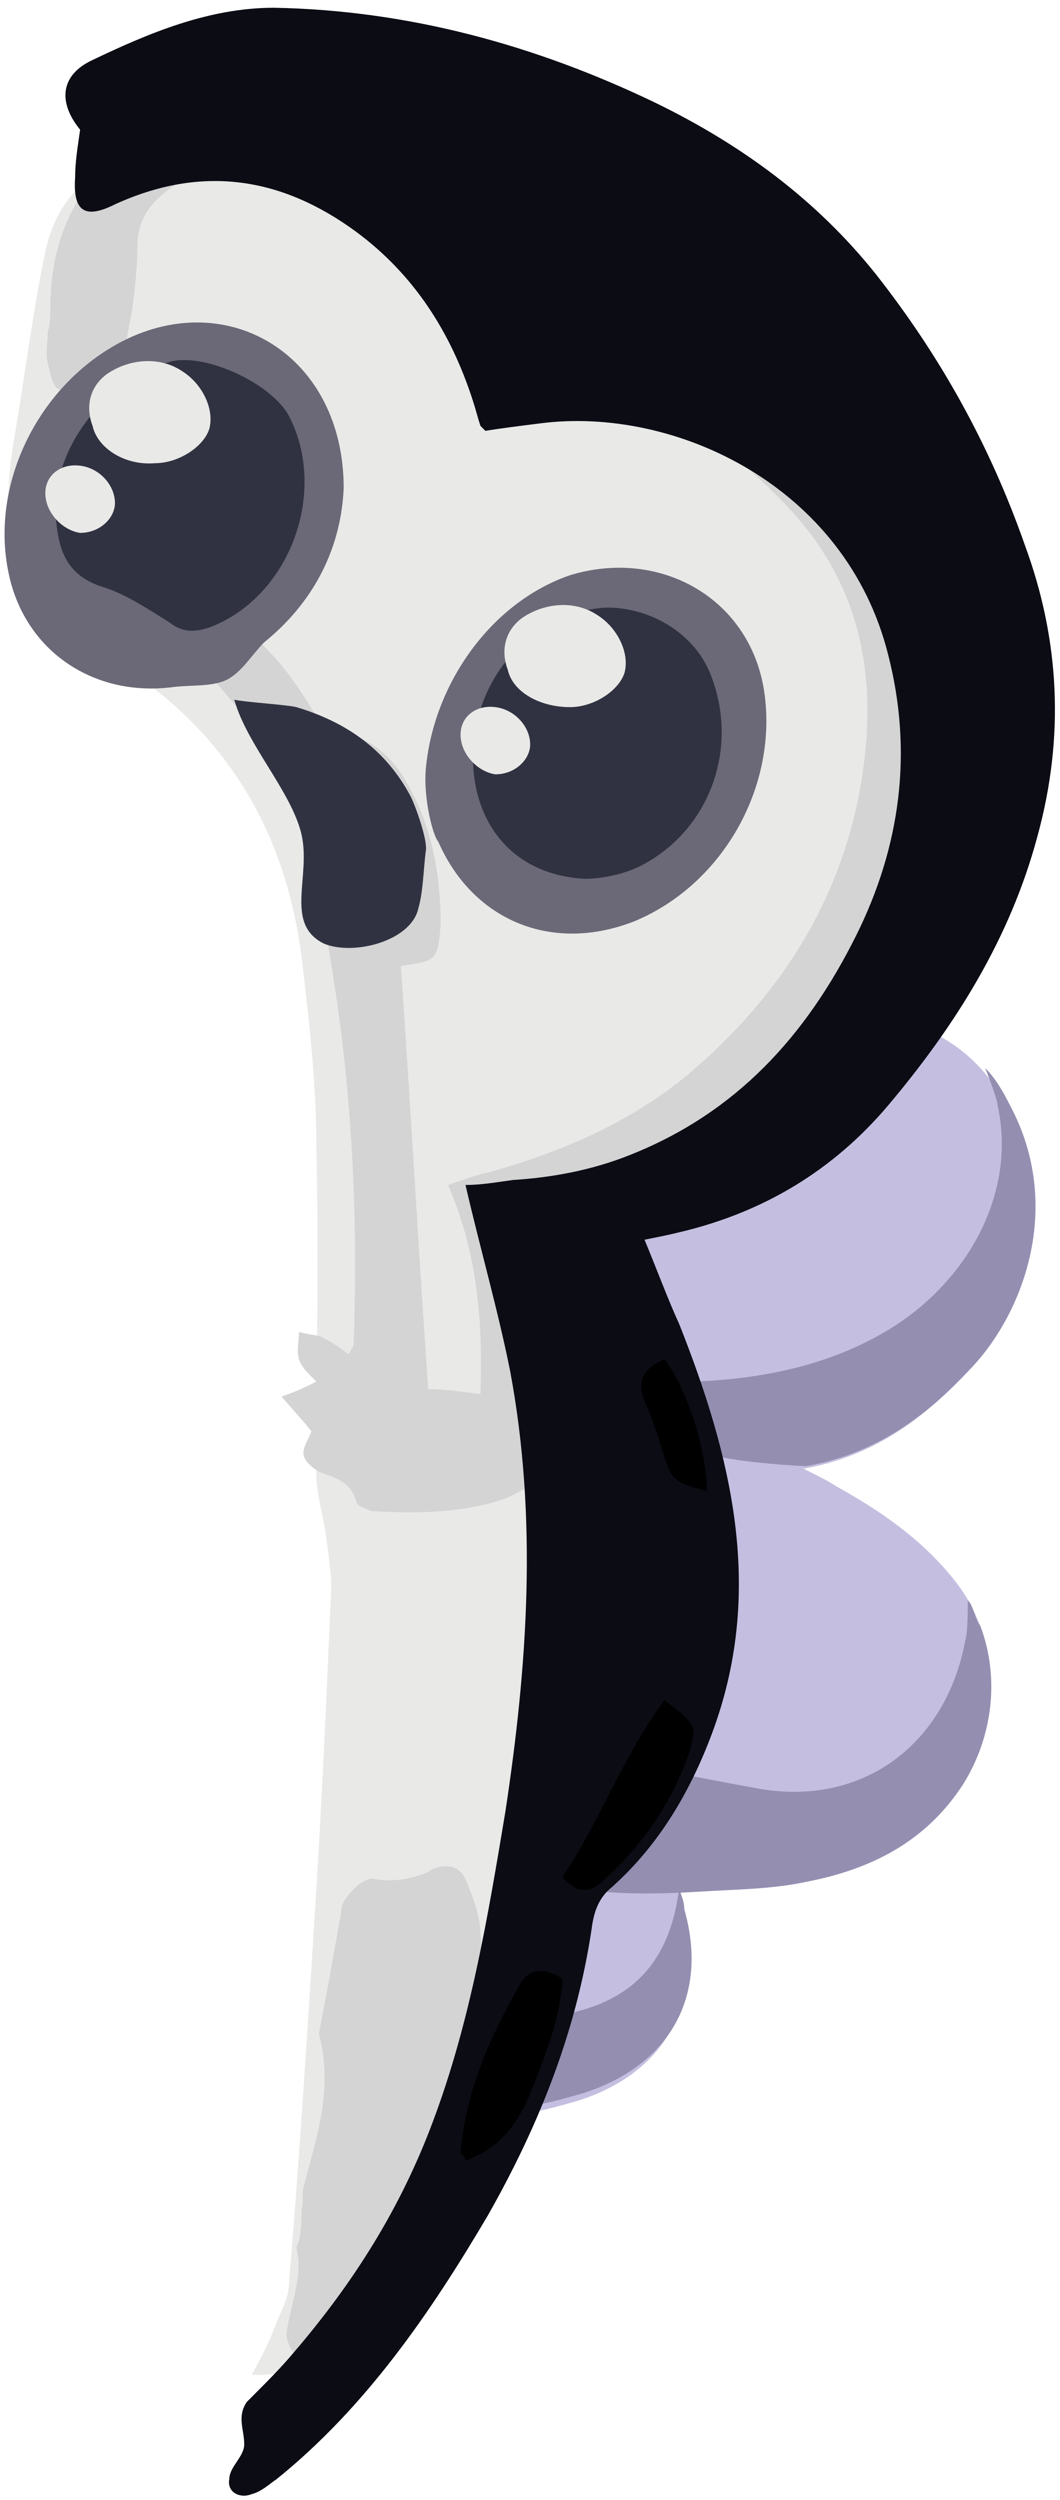 <?xml version="1.0" encoding="UTF-8"?> <svg xmlns="http://www.w3.org/2000/svg" width="129" height="304" viewBox="0 0 129 304" fill="none"> <path d="M30.631 288.737C35.17 289.04 37.288 287.224 39.103 284.5C50.904 265.133 59.377 244.252 62.403 221.555C63.916 210.661 65.731 199.766 66.942 188.872C68.454 176.162 67.244 163.754 63.916 151.347C63.613 150.439 63.613 149.531 63.31 148.623C64.218 148.321 65.126 147.715 66.336 147.715C75.414 144.992 84.189 141.058 92.056 135.61C102.042 129.255 106.883 119.269 109.607 108.374C112.027 98.388 112.027 88.401 109.607 78.415C107.489 69.941 103.252 63.284 96.595 57.534C91.754 53.6 86.005 51.481 79.953 50.876C77.835 50.574 75.414 50.271 73.296 49.666C68.152 48.455 63.916 45.732 60.89 40.89C56.654 33.929 50.904 27.877 43.642 23.64C36.077 19.101 28.21 16.983 19.435 18.193C12.173 19.404 7.029 23.338 5.516 30.601C4.003 37.863 3.095 45.126 1.885 52.389C1.28 55.718 0.977 58.744 0.977 62.073C0.977 68.428 3.7 73.573 8.844 77.204C9.752 77.809 10.66 78.415 11.568 79.02C26.395 87.191 34.564 99.901 36.682 116.243C37.59 123.808 38.498 131.676 38.498 139.242C38.801 152.557 38.498 165.873 38.498 179.188C38.498 181.912 39.406 184.333 39.708 187.056C40.011 189.174 40.314 191.293 40.314 193.109C39.709 207.029 39.103 220.647 38.196 234.568C37.288 248.791 36.38 263.317 35.17 277.54C35.17 279.356 34.262 280.869 33.657 282.382C32.749 284.803 31.841 286.619 30.631 288.737Z" fill="#E9E9E8"></path> <path d="M82.676 230.029C88.123 229.424 92.964 229.424 97.806 228.516C105.673 227.003 112.33 223.674 116.869 216.713C122.013 209.148 121.71 198.859 115.961 191.898C112.027 187.056 107.186 183.728 101.739 180.701C100.832 180.096 99.621 179.491 97.806 178.583C106.278 177.07 112.33 172.531 117.474 167.083C124.131 160.123 129.275 147.11 122.618 134.703C120.5 130.466 117.171 127.137 112.935 125.322C111.725 124.716 110.514 124.414 109.304 125.624C98.713 136.821 85.702 144.387 71.783 150.137C71.783 150.137 71.48 150.439 71.178 150.742C71.48 152.255 72.085 154.071 72.388 156.189C73.598 162.847 75.111 169.504 76.322 176.162C78.137 187.359 76.019 198.254 72.691 209.148C68.454 223.069 64.218 236.989 59.982 250.91C59.377 252.423 59.074 253.936 58.772 255.449C60.285 257.265 62.1 257.265 63.916 256.962C66.034 256.66 68.152 256.054 70.27 255.449C80.861 252.12 85.702 243.647 82.676 233.055C83.281 231.542 82.979 230.937 82.676 230.029Z" fill="#C4BFE0"></path> <path d="M54.533 144.084C58.164 152.557 58.769 160.728 58.467 169.504C56.046 169.202 53.928 168.899 52.112 168.899C50.902 151.649 49.994 134.703 48.784 117.453C53.02 116.848 53.323 116.848 53.625 112.309C53.625 105.954 52.415 99.901 49.086 94.454C46.968 91.125 43.942 89.007 39.404 88.704C36.68 83.862 33.654 79.323 29.418 76.297C28.51 76.599 28.208 76.297 28.208 76.599C22.156 79.928 23.971 80.231 27.3 84.165C30.326 87.796 33.654 90.823 36.983 94.151C38.193 95.362 38.496 95.362 41.219 93.243C43.942 94.454 46.06 95.967 46.06 99.296C46.06 99.901 46.363 100.809 46.666 101.414C48.481 104.138 49.086 107.164 46.968 110.19C44.85 110.19 43.64 108.98 43.337 106.861C42.732 104.138 41.219 104.138 39.404 105.954C38.496 106.861 37.285 108.072 37.285 108.98C37.285 109.888 38.496 110.796 39.101 111.703C39.404 112.309 39.706 112.914 39.706 113.822C42.732 130.163 43.64 146.808 43.035 163.452C43.035 163.754 42.732 164.057 42.429 164.662C41.219 163.754 40.311 163.149 39.101 162.544C38.193 162.241 37.285 162.241 36.378 161.939C36.378 163.149 36.075 164.057 36.378 165.268C36.68 166.175 37.285 166.781 38.496 167.991C37.285 168.596 36.075 169.202 34.26 169.807C36.075 171.925 36.983 172.833 37.891 174.044C37.588 174.951 36.68 176.162 36.983 177.07C37.285 177.978 38.496 178.885 39.404 179.188C41.219 179.793 42.732 180.399 43.337 182.517C43.337 183.122 44.548 183.425 45.153 183.727C50.297 184.03 55.441 184.03 60.585 182.517C63.611 181.609 66.334 179.188 69.36 177.372C70.57 172.228 70.268 172.228 63.611 168.596C62.703 161.636 63.308 154.07 59.374 147.11C62.703 146.202 65.426 144.387 69.057 145.294C69.965 145.597 71.478 144.992 72.386 144.689C81.464 141.966 88.423 136.216 94.778 129.558C105.671 118.361 111.723 104.743 112.63 89.007C112.63 88.099 112.63 86.888 112.933 85.981C113.538 80.836 112.63 76.599 108.091 73.27C107.486 72.968 107.184 72.06 107.184 71.455C104.763 65.1 100.527 59.955 95.685 55.416C92.962 52.692 89.936 50.271 87.213 47.547C86.305 46.942 85.7 46.034 84.792 45.732C84.187 45.429 82.977 45.732 82.371 46.337C82.069 46.942 82.069 48.153 82.371 48.758C82.977 49.666 83.884 50.574 84.792 51.179C88.423 54.81 92.659 58.139 95.988 61.771C105.066 71.455 106.881 82.954 104.763 95.362C102.342 109.585 94.778 121.387 83.582 130.769C76.622 136.518 68.15 140.15 59.374 142.571C57.861 142.873 56.349 143.479 54.533 144.084Z" fill="#D4D4D5"></path> <path d="M38.801 247.277C40.617 253.935 38.499 259.988 36.986 265.737C36.683 266.645 36.986 267.856 36.683 268.764C36.683 269.974 36.683 271.185 36.38 272.395C36.38 272.698 36.078 273 36.078 273.303C36.986 276.934 35.17 280.566 34.867 283.895C34.867 284.5 35.473 286.013 35.775 286.013C36.683 286.013 37.591 285.408 38.499 285.105C38.801 285.105 38.801 284.803 39.104 284.5C46.669 272.092 54.839 259.685 57.562 244.856C58.167 241.528 58.772 238.501 58.47 235.173C58.47 233.054 57.562 230.633 56.654 228.515C55.746 226.397 53.325 226.699 52.115 227.607C49.997 228.515 47.879 228.818 45.761 228.515C45.156 228.212 43.945 228.818 43.34 229.423C42.432 230.331 41.525 231.238 41.525 232.449C40.617 237.594 39.709 242.738 38.801 247.277Z" fill="#D4D4D5"></path> <path d="M78.137 220.343C79.348 219.132 80.255 217.619 82.071 215.501C84.794 216.106 88.123 216.711 91.451 217.316C104.463 220.04 115.053 212.474 117.474 199.462C117.777 198.554 117.777 195.83 117.777 194.62C118.382 194.922 118.684 197.041 119.29 197.646C121.71 204.001 120.802 211.264 117.171 217.014C112.633 223.974 105.976 227.303 98.108 228.816C93.872 229.724 89.636 229.724 84.794 230.026C79.953 230.329 74.204 230.329 71.783 229.724C66.336 228.211 74.506 223.974 78.137 220.343Z" fill="#948FB1"></path> <path d="M5.821 40.281C5.821 41.492 5.519 43.005 5.821 44.215C6.124 45.426 6.426 46.939 7.032 47.242C8.545 48.15 8.847 49.663 9.452 51.176C9.755 52.084 10.965 52.991 11.57 52.991C12.176 52.991 13.386 51.781 13.689 51.176C14.596 46.636 15.202 42.097 16.109 37.558C16.412 35.137 16.715 32.413 16.715 29.992C16.715 25.453 19.74 23.334 23.372 21.216C23.977 20.913 24.884 20.913 25.49 20.611C26.095 20.308 27.003 19.098 27.003 18.795C26.7 17.887 25.792 17.282 24.884 16.979C24.279 16.677 23.069 17.282 22.464 17.282C21.253 17.282 20.043 17.887 19.135 17.585C17.017 16.677 15.807 17.585 13.991 18.795C8.545 23.94 6.124 29.992 6.124 37.558C6.124 38.466 6.124 39.373 5.821 40.281C6.124 40.281 5.821 40.281 5.821 40.281Z" fill="#D4D4D5"></path> <path d="M82.673 229.421C82.673 229.421 82.673 229.724 82.976 229.724H82.673C82.976 230.632 83.278 231.237 83.278 232.145C86.304 242.737 81.463 251.21 70.872 254.539C68.754 255.144 66.636 255.75 64.518 256.052C66.031 253.026 66.031 247.881 67.241 245.158C75.713 243.947 81.463 239.711 82.673 229.421Z" fill="#948FB1"></path> <path d="M84.487 167.988C92.355 167.686 100.222 166.173 107.182 162.238C117.47 156.489 123.824 145.292 121.403 134.397C121.403 133.792 120.496 131.371 119.89 129.858C121.101 131.068 122.008 132.582 122.916 134.397C129.573 146.805 124.429 160.12 117.772 166.778C112.628 172.225 106.576 176.764 98.104 178.277C98.406 178.277 90.237 177.975 86 176.764C81.159 175.251 80.251 174.041 80.856 168.291C82.067 167.988 83.277 168.291 84.487 167.988Z" fill="#948FB1"></path> <path d="M56.651 144.082C58.467 151.95 60.585 159.213 62.098 166.779C65.427 184.634 64.216 202.488 61.493 220.343C59.375 233.053 57.257 245.763 52.718 257.868C48.784 268.46 43.035 277.539 35.773 286.012C34.26 287.828 32.444 289.643 30.629 291.459C30.326 291.762 30.326 291.762 30.024 292.064C28.813 293.88 29.721 295.393 29.721 297.209C29.721 298.722 27.905 299.933 27.905 301.446C27.603 302.959 29.116 303.867 30.629 303.261C31.839 302.959 32.747 302.051 33.655 301.446C44.548 292.67 52.415 281.17 59.375 269.368C65.729 258.171 70.268 246.671 72.084 233.961C72.386 232.145 72.991 230.632 74.504 229.422C80.254 224.277 84.187 217.619 86.91 210.054C92.962 193.107 89.029 177.068 82.674 161.029C81.161 157.7 79.951 154.371 78.438 150.74C79.951 150.437 81.464 150.135 82.674 149.832C92.962 147.411 101.435 142.266 108.092 134.398C116.262 124.714 122.919 114.123 126.247 101.715C129.576 89.61 128.971 77.808 124.734 66.308C120.498 54.203 114.446 43.309 106.579 33.322C99.317 24.244 90.239 17.586 79.648 12.441C65.124 5.481 49.692 1.245 33.352 0.942C25.485 0.942 18.223 3.968 11.263 7.297C7.329 9.113 7.027 12.441 9.75 15.77C9.447 17.889 9.145 19.704 9.145 21.52C8.842 25.757 10.355 26.665 13.986 24.849C24.577 20.007 34.26 21.52 43.338 28.178C50.297 33.322 54.836 40.283 57.559 48.756C57.862 49.664 58.164 50.874 58.467 51.782C58.467 51.782 58.77 52.085 59.072 52.388C60.888 52.085 63.309 51.782 65.729 51.48C82.069 49.361 102.948 59.045 108.092 79.624C111.118 91.426 109.605 102.926 104.158 113.82C98.106 125.925 89.634 135.306 76.623 140.451C72.084 142.266 67.242 143.174 62.401 143.477C60.283 143.78 58.467 144.082 56.651 144.082Z" fill="#0B0C14"></path> <path d="M41.826 59.347C41.826 43.308 27.907 34.835 14.895 41.493C4.91 46.637 -1.142 58.439 0.976 69.334C2.792 79.018 11.264 84.768 20.947 83.557C23.065 83.254 25.789 83.557 27.604 82.649C29.42 81.741 30.63 79.623 32.143 78.11C38.497 72.965 41.523 66.308 41.826 59.347Z" fill="#6B6977"></path> <path d="M53.329 102.322C57.565 112.006 67.248 115.94 77.233 112.006C88.126 107.467 94.784 95.362 92.968 83.862C91.152 72.665 80.259 66.613 69.366 69.942C59.683 73.27 52.723 83.257 51.816 93.546C51.513 97.178 52.723 101.717 53.329 102.322Z" fill="#6B6977"></path> <path d="M6.721 62.073C7.024 66.309 7.629 69.941 12.773 71.454C15.496 72.362 18.22 74.178 20.64 75.691C22.154 76.901 23.666 76.901 25.482 76.296C35.165 72.665 40.006 59.954 35.165 50.573C33.047 46.639 25.179 43.008 20.943 43.915C13.378 46.034 6.721 53.599 6.721 62.073Z" fill="#313241"></path> <path d="M49.995 96.875C46.969 91.125 42.127 87.796 36.075 85.981C34.865 85.678 29.721 85.375 28.511 85.073C30.024 90.52 35.47 96.27 36.681 101.414C37.891 106.559 34.562 112.309 39.404 114.73C43.035 116.243 49.995 114.427 50.902 110.493C51.508 108.375 51.508 105.954 51.81 103.533C52.113 102.322 50.6 98.085 49.995 96.875Z" fill="#313241"></path> <path d="M73.896 73.873C66.332 74.176 59.372 80.228 57.859 88.701C56.346 97.478 60.582 106.254 71.173 106.859C73.291 106.859 76.014 106.254 77.83 105.346C86.303 101.109 89.934 91.123 86.605 82.347C84.79 77.202 79.343 73.873 73.896 73.873Z" fill="#313241"></path> <path d="M80.858 206.725C75.714 213.685 72.991 221.553 68.452 228.211C70.57 230.632 72.083 230.027 73.899 228.211C78.438 223.974 81.766 219.132 83.884 213.08C84.792 209.751 84.792 209.751 80.858 206.725Z" fill="black"></path> <path d="M56.655 262.71C60.891 261.197 63.009 258.171 64.522 254.54C66.338 250 68.153 245.461 68.456 240.619C66.64 239.408 64.522 239.106 63.312 241.224C59.681 247.579 56.655 254.237 56.05 261.803C56.352 262.105 56.655 262.408 56.655 262.71Z" fill="black"></path> <path d="M80.864 165.267C78.14 166.478 77.535 167.991 78.443 170.412C79.351 172.228 79.956 174.346 80.561 176.162C81.772 180.096 81.772 180.096 86.008 181.306C86.008 176.162 83.587 168.899 80.864 165.267Z" fill="black"></path> <path d="M18.831 56.323C21.857 56.323 24.883 54.204 25.488 52.086C26.093 49.665 24.58 46.639 22.159 45.126C19.436 43.31 15.805 43.613 13.082 45.428C10.963 46.941 10.358 49.362 11.266 51.783C11.871 54.507 15.2 56.625 18.831 56.323Z" fill="#E9E9E8"></path> <path d="M13.989 61.163C13.989 59.044 12.174 56.926 9.753 56.623C7.332 56.321 5.517 57.834 5.517 59.952C5.517 62.373 7.635 64.492 9.753 64.794C12.174 64.794 13.989 62.978 13.989 61.163Z" fill="#E9E9E8"></path> <path d="M69.361 85.981C72.387 85.981 75.413 83.863 76.018 81.744C76.624 79.323 75.111 76.297 72.69 74.784C69.967 72.968 66.335 73.271 63.612 75.087C61.494 76.6 60.889 79.021 61.797 81.442C62.402 84.165 65.73 85.981 69.361 85.981Z" fill="#E9E9E8"></path> <path d="M64.52 90.519C64.52 88.401 62.705 86.283 60.284 85.98C57.863 85.678 56.048 87.191 56.048 89.309C56.048 91.73 58.166 93.848 60.284 94.151C62.705 94.151 64.52 92.335 64.52 90.519Z" fill="#E9E9E8"></path> </svg> 